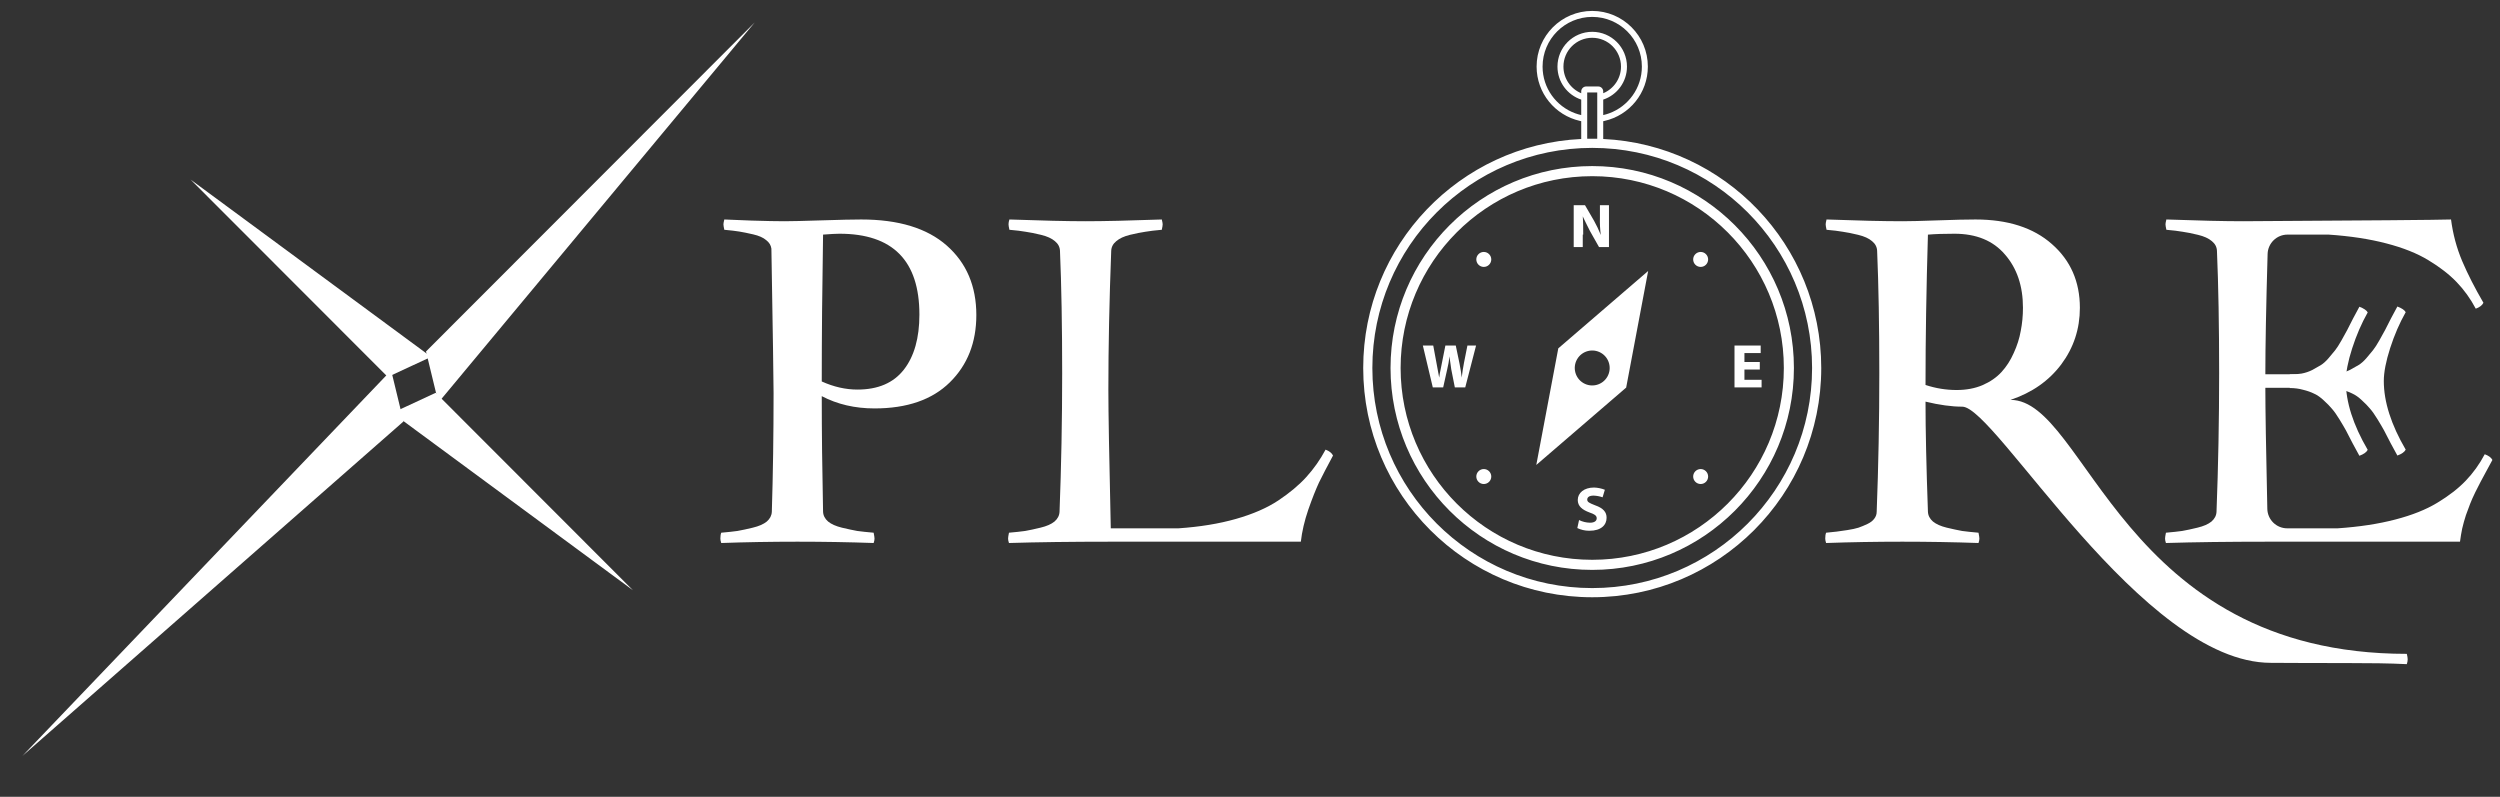 <svg width="251" height="80" viewBox="0 0 251 80" fill="none" xmlns="http://www.w3.org/2000/svg">
<rect x="0" y="0" width="251" height="80" fill="#333333" stroke="none"/>
<path d="M77.667 39.465C77.667 38.409 77.594 33.575 77.448 24.963C77.403 24.625 77.228 24.339 76.92 24.105C76.627 23.855 76.194 23.664 75.623 23.532C75.051 23.4 74.582 23.305 74.216 23.246C73.864 23.188 73.366 23.129 72.721 23.07C72.662 22.806 72.633 22.623 72.633 22.52C72.633 22.432 72.662 22.271 72.721 22.036C73.102 22.05 74.011 22.087 75.447 22.146C76.883 22.19 77.99 22.212 78.766 22.212C79.426 22.212 80.672 22.183 82.504 22.124C84.336 22.065 85.655 22.036 86.461 22.036C90.213 22.036 93.078 22.909 95.056 24.655C97.035 26.401 98.024 28.726 98.024 31.631C98.024 34.389 97.138 36.641 95.364 38.387C93.591 40.133 91.07 41.006 87.802 41.006C85.838 41.006 84.072 40.595 82.504 39.773C82.504 43.353 82.548 47.219 82.636 51.371C82.65 51.753 82.819 52.083 83.141 52.362C83.464 52.626 83.925 52.831 84.526 52.978C85.142 53.124 85.655 53.234 86.065 53.308C86.49 53.367 87.04 53.425 87.714 53.484C87.772 53.777 87.802 53.975 87.802 54.078C87.802 54.196 87.772 54.342 87.714 54.518C85.222 54.43 82.672 54.386 80.064 54.386C77.425 54.386 74.875 54.43 72.413 54.518C72.355 54.342 72.325 54.196 72.325 54.078C72.325 53.829 72.355 53.631 72.413 53.484C73.087 53.425 73.63 53.367 74.04 53.308C74.465 53.234 74.978 53.124 75.579 52.978C76.194 52.831 76.663 52.626 76.986 52.362C77.308 52.083 77.477 51.753 77.492 51.371C77.609 47.601 77.667 43.632 77.667 39.465ZM82.636 23.554C82.548 28.836 82.504 33.751 82.504 38.299C83.706 38.842 84.9 39.113 86.087 39.113C88.153 39.113 89.707 38.446 90.748 37.111C91.788 35.776 92.308 33.934 92.308 31.587C92.308 26.173 89.634 23.466 84.284 23.466C83.947 23.466 83.398 23.496 82.636 23.554Z" fill="white"/>
<path d="M101.344 22.036C104.627 22.153 107.177 22.212 108.994 22.212C110.811 22.212 113.361 22.153 116.644 22.036C116.703 22.271 116.732 22.432 116.732 22.52C116.732 22.623 116.703 22.806 116.644 23.07C115.97 23.129 115.421 23.195 114.995 23.268C114.585 23.327 114.072 23.43 113.457 23.576C112.856 23.723 112.394 23.936 112.072 24.215C111.749 24.479 111.581 24.801 111.566 25.183C111.376 30.171 111.28 34.815 111.28 39.113C111.28 41.329 111.361 45.972 111.522 53.044H118.315C120.469 52.897 122.397 52.582 124.097 52.097C125.797 51.613 127.211 50.997 128.34 50.249C129.483 49.486 130.421 48.701 131.153 47.894C131.901 47.072 132.546 46.156 133.088 45.143C133.469 45.29 133.718 45.488 133.835 45.737C133.235 46.852 132.766 47.755 132.428 48.444C132.106 49.134 131.747 50.044 131.351 51.173C130.97 52.288 130.721 53.359 130.604 54.386H111.522C107.55 54.386 104.143 54.43 101.3 54.518C101.241 54.342 101.212 54.196 101.212 54.078C101.212 53.975 101.241 53.777 101.3 53.484C101.974 53.425 102.516 53.367 102.926 53.308C103.352 53.234 103.864 53.124 104.465 52.978C105.081 52.831 105.55 52.626 105.872 52.362C106.195 52.083 106.363 51.753 106.378 51.371C106.554 46.779 106.642 42.15 106.642 37.485C106.642 32.731 106.568 28.631 106.422 25.183C106.407 24.801 106.239 24.479 105.916 24.215C105.594 23.936 105.125 23.723 104.509 23.576C103.908 23.43 103.395 23.327 102.97 23.268C102.56 23.195 102.018 23.129 101.344 23.07C101.285 22.806 101.256 22.623 101.256 22.52C101.256 22.373 101.285 22.212 101.344 22.036Z" fill="white"/>
<path d="M183.385 22.036C186.551 22.153 189.101 22.212 191.036 22.212C191.769 22.212 192.948 22.183 194.575 22.124C196.202 22.065 197.455 22.036 198.334 22.036C201.588 22.036 204.145 22.858 206.007 24.501C207.883 26.144 208.82 28.279 208.82 30.905C208.82 33.017 208.198 34.91 206.952 36.583C205.706 38.24 204.006 39.429 201.852 40.148C209.495 40.148 212.942 65.647 241.644 65.647C241.702 65.882 241.732 66.065 241.732 66.197C241.732 66.344 241.702 66.505 241.644 66.681C240.764 66.637 239.826 66.608 238.83 66.593C237.833 66.579 236.719 66.571 235.488 66.571C234.272 66.571 228.656 66.564 227.996 66.549C215.052 66.549 200.35 40.83 197.015 40.83C195.945 40.83 194.714 40.661 193.322 40.324C193.322 43.17 193.403 46.852 193.564 51.371C193.579 51.753 193.747 52.083 194.069 52.362C194.392 52.626 194.854 52.831 195.454 52.978C196.07 53.124 196.583 53.234 196.993 53.308C197.418 53.367 197.968 53.425 198.642 53.484C198.701 53.777 198.73 53.975 198.73 54.078C198.73 54.196 198.701 54.342 198.642 54.518C196.151 54.43 193.6 54.386 190.992 54.386C188.354 54.386 185.804 54.43 183.341 54.518C183.283 54.342 183.254 54.196 183.254 54.078C183.254 53.829 183.283 53.631 183.341 53.484C183.781 53.44 184.133 53.403 184.397 53.374C184.66 53.345 185.02 53.293 185.474 53.22C185.943 53.147 186.317 53.066 186.595 52.978C186.888 52.875 187.189 52.75 187.496 52.604C187.804 52.457 188.031 52.281 188.178 52.075C188.339 51.87 188.42 51.635 188.42 51.371C188.596 46.779 188.683 42.15 188.683 37.485C188.683 32.731 188.61 28.631 188.464 25.183C188.449 24.801 188.28 24.479 187.958 24.215C187.636 23.936 187.167 23.723 186.551 23.576C185.95 23.43 185.437 23.327 185.012 23.268C184.602 23.195 184.06 23.129 183.385 23.07C183.327 22.806 183.298 22.623 183.298 22.52C183.298 22.432 183.327 22.271 183.385 22.036ZM193.608 23.554H193.564C193.403 28.968 193.322 34 193.322 38.651C194.348 38.989 195.388 39.157 196.444 39.157C197.411 39.157 198.276 38.996 199.038 38.673C199.815 38.336 200.452 37.896 200.95 37.353C201.449 36.81 201.859 36.172 202.181 35.438C202.519 34.705 202.753 33.964 202.885 33.215C203.031 32.467 203.105 31.697 203.105 30.905C203.105 28.719 202.504 26.936 201.302 25.557C200.115 24.163 198.422 23.466 196.224 23.466C195.139 23.466 194.267 23.496 193.608 23.554Z" fill="white"/>
<path d="M217.504 22.036C220.787 22.153 223.352 22.212 225.198 22.212C237.773 22.139 244.734 22.08 246.083 22.036C246.273 23.503 246.647 24.897 247.204 26.217C247.761 27.523 248.472 28.917 249.336 30.398C249.219 30.648 248.963 30.846 248.567 30.993C248.039 29.995 247.402 29.108 246.654 28.33C245.907 27.552 244.961 26.819 243.818 26.129C242.69 25.44 241.276 24.875 239.576 24.435C237.89 23.994 235.963 23.701 233.794 23.554H229.666C228.585 23.554 227.7 24.414 227.668 25.494C227.517 30.743 227.441 34.769 227.441 37.573H233.706C234.131 37.573 234.527 37.544 234.893 37.485C235.274 37.411 235.626 37.294 235.948 37.133C236.271 36.957 236.556 36.795 236.806 36.648C237.069 36.487 237.333 36.252 237.597 35.944C237.861 35.622 238.081 35.358 238.256 35.152C238.432 34.932 238.645 34.602 238.894 34.162C239.143 33.722 239.334 33.377 239.466 33.127C239.597 32.878 239.795 32.489 240.059 31.961C240.338 31.433 240.55 31.037 240.697 30.773C241.151 30.949 241.429 31.14 241.532 31.345C240.917 32.431 240.396 33.634 239.971 34.954C239.546 36.274 239.334 37.375 239.334 38.255C239.334 40.338 240.066 42.635 241.532 45.143C241.415 45.378 241.136 45.576 240.697 45.737C240.535 45.444 240.308 45.026 240.015 44.483C239.737 43.925 239.517 43.5 239.356 43.207C239.194 42.913 238.975 42.539 238.696 42.084C238.418 41.63 238.169 41.277 237.949 41.028C237.744 40.779 237.472 40.5 237.135 40.192C236.813 39.884 236.49 39.656 236.168 39.51C235.846 39.348 235.472 39.216 235.047 39.113C234.637 38.996 234.19 38.937 233.706 38.937H227.441C227.441 41.048 227.507 45.099 227.639 51.089C227.662 52.176 228.55 53.044 229.637 53.044H234.695C236.864 52.897 238.791 52.604 240.477 52.163C242.177 51.723 243.591 51.158 244.72 50.469C245.863 49.779 246.808 49.046 247.556 48.268C248.303 47.491 248.941 46.603 249.468 45.605C249.864 45.752 250.12 45.943 250.238 46.178C250.164 46.324 249.974 46.676 249.666 47.234C249.358 47.791 249.153 48.173 249.05 48.378C248.948 48.569 248.772 48.914 248.523 49.413C248.288 49.897 248.112 50.293 247.995 50.601C247.878 50.894 247.739 51.269 247.578 51.723C247.431 52.178 247.306 52.626 247.204 53.066C247.116 53.491 247.043 53.931 246.984 54.386H227.682C223.711 54.386 220.303 54.43 217.46 54.518C217.401 54.342 217.372 54.196 217.372 54.078C217.372 53.975 217.401 53.777 217.46 53.484C218.134 53.425 218.676 53.367 219.087 53.308C219.512 53.234 220.025 53.124 220.626 52.978C221.241 52.831 221.71 52.626 222.033 52.362C222.355 52.083 222.524 51.753 222.538 51.371C222.714 46.779 222.802 42.15 222.802 37.485C222.802 32.731 222.729 28.631 222.582 25.183C222.568 24.801 222.399 24.479 222.077 24.215C221.754 23.936 221.285 23.723 220.67 23.576C220.069 23.43 219.556 23.327 219.131 23.268C218.72 23.195 218.178 23.129 217.504 23.07C217.445 22.806 217.416 22.623 217.416 22.52C217.416 22.432 217.445 22.271 217.504 22.036Z" fill="white"/>
<path d="M231.079 37.507C230.713 37.566 230.317 37.595 229.892 37.595V38.959C230.375 38.959 230.822 39.018 231.233 39.135C231.658 39.238 232.032 39.37 232.354 39.532C232.676 39.678 232.999 39.906 233.321 40.214C233.658 40.522 233.93 40.8 234.135 41.05C234.355 41.299 234.604 41.651 234.882 42.106C235.161 42.561 235.38 42.935 235.542 43.229C235.703 43.522 235.923 43.948 236.201 44.505C236.494 45.048 236.721 45.466 236.883 45.76C237.322 45.598 237.601 45.4 237.718 45.165C236.252 42.657 235.52 40.36 235.52 38.277C235.52 37.397 235.732 36.296 236.157 34.976C236.582 33.656 237.102 32.453 237.718 31.367C237.615 31.162 237.337 30.971 236.883 30.795C236.736 31.059 236.524 31.455 236.245 31.983C235.981 32.511 235.783 32.9 235.652 33.149C235.52 33.399 235.329 33.744 235.08 34.184C234.831 34.624 234.618 34.954 234.442 35.174C234.267 35.38 234.047 35.644 233.783 35.966C233.519 36.274 233.255 36.509 232.992 36.671C232.742 36.817 232.457 36.979 232.134 37.155C231.812 37.316 231.46 37.434 231.079 37.507Z" fill="white"/>
<path fill-rule="evenodd" clip-rule="evenodd" d="M160.963 9.181V9.361C162.012 8.927 162.748 7.892 162.748 6.687C162.748 5.089 161.454 3.794 159.859 3.794C158.264 3.794 156.97 5.089 156.97 6.687C156.97 7.892 157.707 8.927 158.755 9.361V9.181C158.755 8.905 158.979 8.681 159.255 8.681H160.463C160.74 8.681 160.963 8.905 160.963 9.181ZM161.096 12.139L160.963 12.169V13.926V13.954C173.15 14.531 182.853 24.604 182.853 36.946C182.853 49.658 172.558 59.964 159.859 59.964C147.16 59.964 136.866 49.658 136.866 36.946C136.866 24.604 146.569 14.53 158.755 13.954V13.926V12.169L158.623 12.139C156.133 11.575 154.275 9.349 154.275 6.687C154.275 3.6 156.774 1.097 159.859 1.097C162.944 1.097 165.444 3.6 165.444 6.687C165.444 9.349 163.585 11.575 161.096 12.139ZM159.355 13.926L159.355 12.305V11.554V10.001V9.569L159.355 9.281H160.363V13.926H159.355ZM156.37 6.687C156.37 8.23 157.369 9.539 158.755 10.001V11.554C158.55 11.507 158.35 11.448 158.155 11.377C156.241 10.681 154.875 8.843 154.875 6.687C154.875 3.931 157.106 1.697 159.859 1.697C162.612 1.697 164.844 3.931 164.844 6.687C164.844 8.843 163.477 10.68 161.563 11.377C161.369 11.448 161.169 11.507 160.963 11.554V10.936V10.001C162.349 9.539 163.348 8.23 163.348 6.687C163.348 4.758 161.786 3.194 159.859 3.194C157.932 3.194 156.37 4.758 156.37 6.687ZM159.859 59.043C147.668 59.043 137.785 49.15 137.785 36.946C137.785 24.742 147.668 14.848 159.859 14.848C172.05 14.848 181.933 24.742 181.933 36.946C181.933 49.15 172.05 59.043 159.859 59.043ZM180.109 36.946C180.109 48.141 171.043 57.217 159.859 57.217C148.675 57.217 139.609 48.141 139.609 36.946C139.609 25.75 148.675 16.674 159.859 16.674C171.043 16.674 180.109 25.75 180.109 36.946ZM140.621 36.946C140.621 47.582 149.234 56.204 159.859 56.204C170.484 56.204 179.097 47.582 179.097 36.946C179.097 26.31 170.484 17.688 159.859 17.688C149.234 17.688 140.621 26.31 140.621 36.946ZM158.909 21.722C158.954 22.258 158.954 22.886 158.954 23.556H158.909V24.808H158V20.604H159.135L160.043 22.168L160.006 22.095C160.276 22.58 160.515 23.081 160.721 23.595C160.644 23.018 160.614 22.436 160.632 21.855V20.604H161.54V24.808H160.543L159.634 23.198L159.555 23.041L159.555 23.041C159.346 22.628 159.109 22.158 158.909 21.722ZM146.757 37.91C146.809 37.417 146.891 36.926 146.983 36.434L147.328 34.694H148.197L147.109 38.898H146.066L145.703 37.064C145.685 36.876 145.656 36.689 145.625 36.492C145.59 36.266 145.553 36.029 145.529 35.765L145.525 35.816C145.477 36.236 145.403 36.651 145.303 37.061L144.895 38.895H143.852L142.854 34.692H143.897L144.221 36.436C144.272 36.686 144.318 36.947 144.363 37.202C144.407 37.45 144.45 37.691 144.495 37.912C144.523 37.645 144.583 37.362 144.645 37.063L144.645 37.063C144.688 36.861 144.732 36.652 144.769 36.436L145.116 34.692H146.159L146.531 36.479L146.561 36.643C146.641 37.072 146.716 37.472 146.757 37.91ZM175.141 37.104H176.684V36.346H175.141V35.45H176.773V34.69H174.144V38.893H176.864V38.135H175.141V37.104ZM159.358 50.162C159.358 50.41 159.593 50.505 160.059 50.695L160.175 50.742C160.947 51.012 161.316 51.415 161.301 51.989C161.301 52.707 160.755 53.288 159.578 53.288H159.55C159.119 53.288 158.711 53.187 158.363 53.018L158.537 52.213C158.877 52.381 159.25 52.472 159.63 52.48C160.084 52.48 160.31 52.3 160.31 52.032C160.31 51.764 160.084 51.623 159.584 51.452C158.861 51.184 158.407 50.826 158.407 50.2C158.407 49.485 159.041 48.949 160.038 48.949H160.045C160.416 48.961 160.782 49.036 161.127 49.172L160.901 49.929C160.616 49.831 160.313 49.771 159.993 49.759C159.532 49.759 159.358 49.939 159.358 50.162ZM160.901 49.929L160.923 49.937L160.901 49.93L160.901 49.929ZM158.537 52.213L158.522 52.206L158.537 52.212L158.537 52.213ZM158.341 36.068C158.825 35.229 159.897 34.942 160.736 35.426C161.574 35.911 161.861 36.984 161.377 37.823C160.893 38.662 159.821 38.95 158.983 38.465C158.145 37.981 157.857 36.908 158.341 36.068ZM165.475 27.208L163.267 38.915L154.243 46.683L156.452 34.976L165.475 27.208ZM170.215 26.579C169.922 26.285 169.922 25.809 170.215 25.516C170.508 25.222 170.984 25.222 171.277 25.516C171.57 25.809 171.57 26.285 171.277 26.579C170.984 26.872 170.508 26.872 170.215 26.579ZM148.442 25.516C148.735 25.222 149.21 25.222 149.503 25.516C149.797 25.809 149.797 26.285 149.503 26.579C149.21 26.872 148.735 26.872 148.442 26.579C148.148 26.285 148.148 25.809 148.442 25.516ZM170.215 47.313C170.509 47.019 170.984 47.019 171.277 47.313C171.57 47.606 171.57 48.082 171.277 48.376C170.984 48.669 170.509 48.669 170.215 48.376C169.922 48.082 169.922 47.606 170.215 47.313ZM148.442 47.313C148.148 47.606 148.148 48.082 148.442 48.376C148.735 48.669 149.21 48.669 149.504 48.376C149.797 48.082 149.797 47.606 149.504 47.313C149.21 47.019 148.735 47.019 148.442 47.313Z" fill="white"/>
<path d="M44.014 40.419L75.772 2.254L42.771 35.289L44.014 40.419Z" fill="white"/>
<path d="M43.283 35.828L19.134 18.028L38.935 37.849L43.283 35.828Z" fill="white"/>
<path d="M39.271 37.183L2.251 75.894L40.513 42.313L39.271 37.183Z" fill="white"/>
<path d="M39.395 41.458L63.543 59.258L43.743 39.437L39.395 41.458Z" fill="white"/>
</svg>
